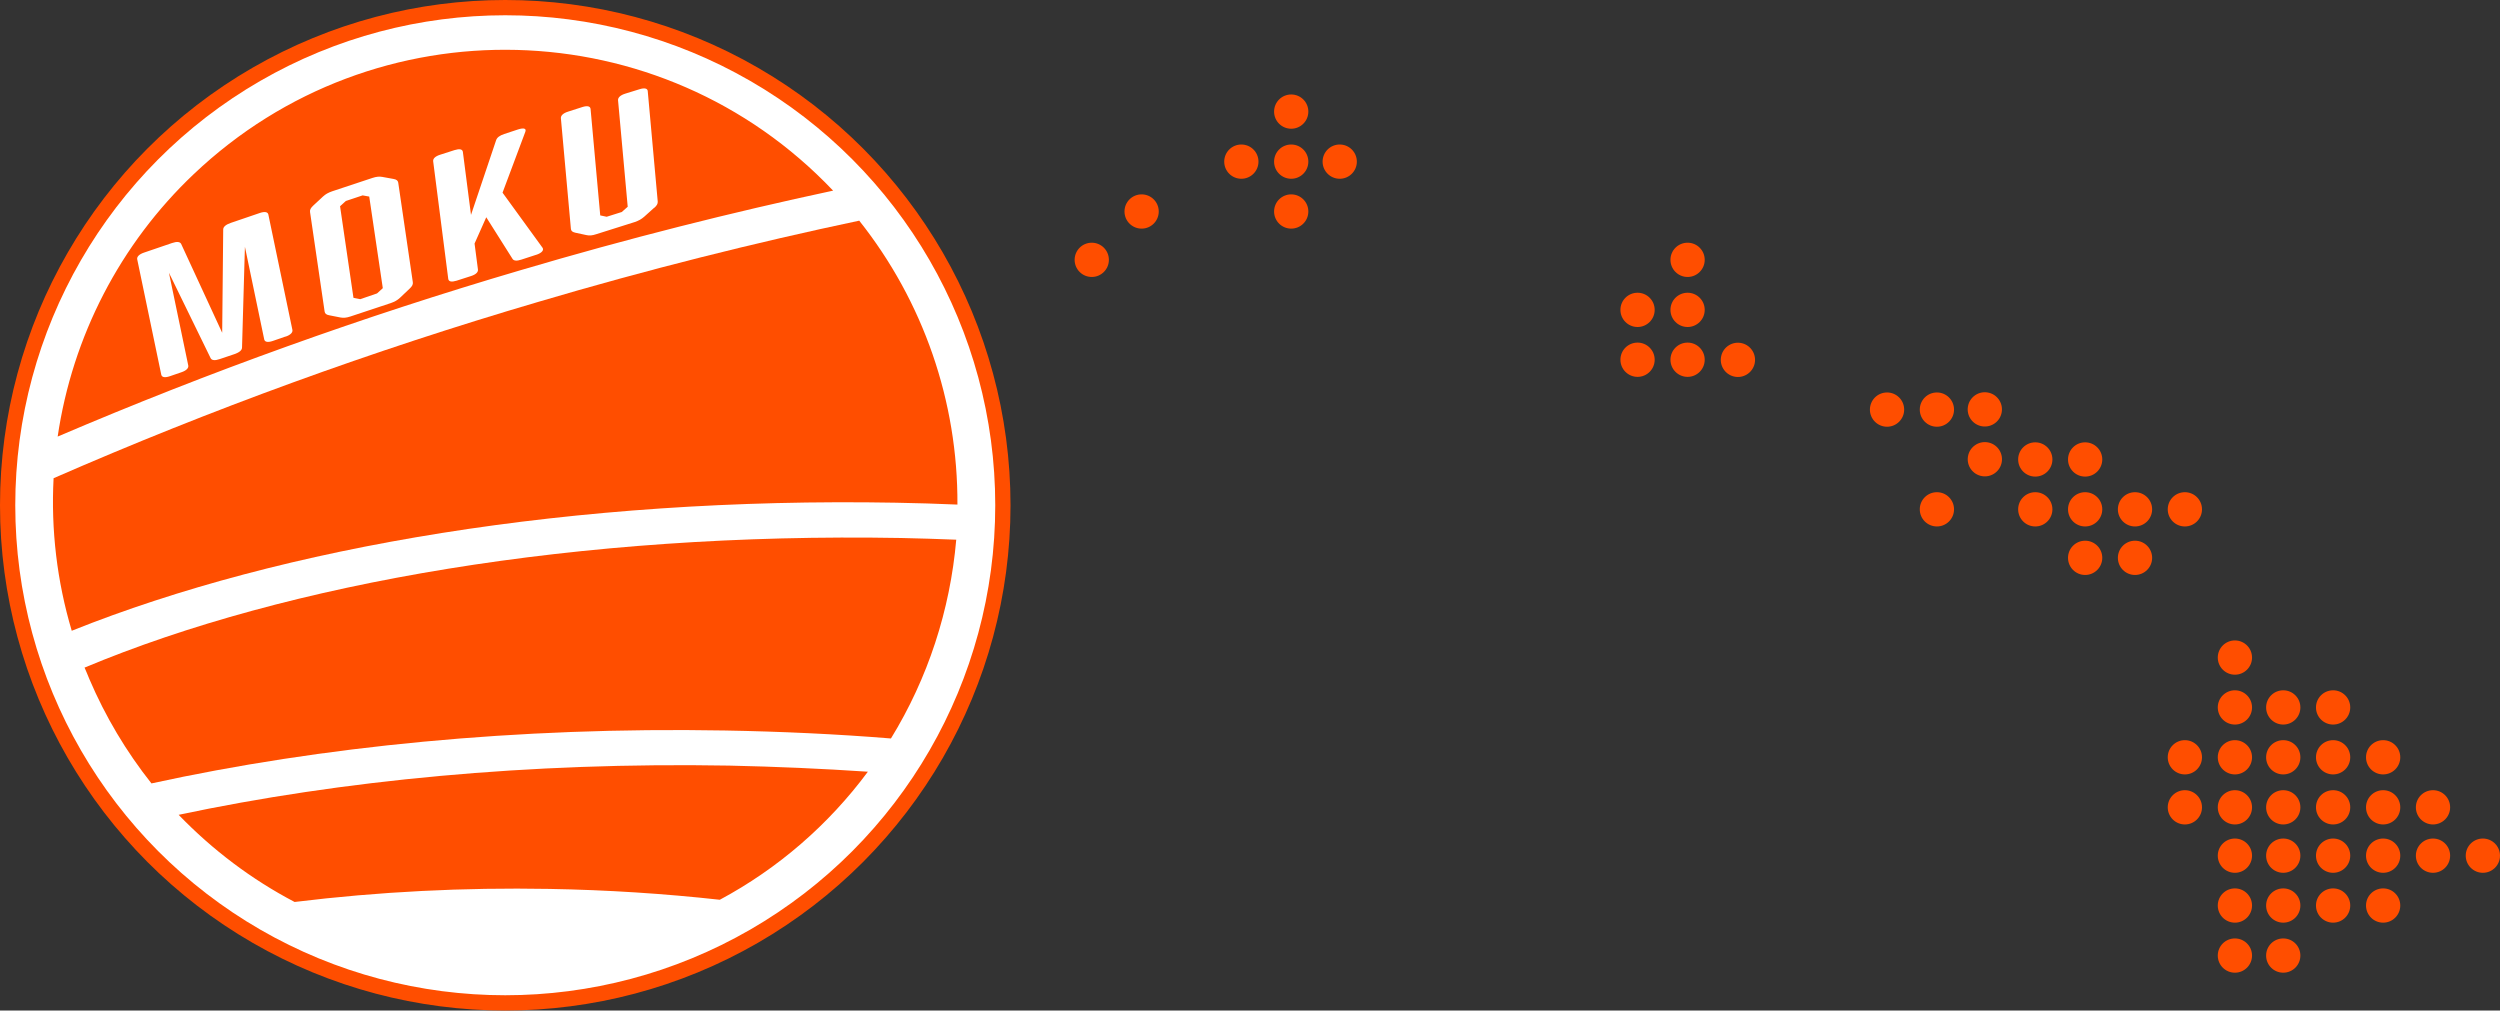 <?xml version="1.0" encoding="UTF-8"?>
<svg id="uuid-0f4d28fd-a273-4d51-921e-af28d8c6935b" xmlns="http://www.w3.org/2000/svg" version="1.1" viewBox="0 0 1474 595.8">
  <rect x="0" y="0" width="1474" height="595.8" fill="#333333" stroke="none"/>
  <!-- Generator: Adobe Illustrator 29.1.0, SVG Export Plug-In . SVG Version: 2.1.0 Build 142)  -->
  <defs>
    <style>
      .st0 {
        fill: none;
        stroke: #ff4e00;
        stroke-width: 9px;
      }

      .st0, .st1 {
        stroke-miterlimit: 10;
      }

      .st1 {
        fill: #fff;
        stroke: #000;
      }

      .st2 {
        fill: #ff4e00;
      }
    </style>
  </defs>
  <circle class="st1" cx="297.9" cy="297.8" r="291.6"/>
  <g id="uuid-4d622dc6-80fc-4fb0-b2cb-f20b51a4122e">
    <circle class="st2" cx="761.3" cy="65.8" r="10.1"/>
    <circle class="st2" cx="731.9" cy="95.3" r="10.1"/>
    <circle class="st2" cx="761.3" cy="95.3" r="10.1"/>
    <circle class="st2" cx="789.9" cy="95.3" r="10.1"/>
    <circle class="st2" cx="673.1" cy="124.7" r="10.1"/>
    <circle class="st2" cx="761.3" cy="124.7" r="10.1"/>
    <circle class="st2" cx="643.7" cy="153.2" r="10.1"/>
    <circle class="st2" cx="995" cy="153.2" r="10.1"/>
    <circle class="st2" cx="965.5" cy="182.7" r="10.1"/>
    <circle class="st2" cx="995" cy="182.7" r="10.1"/>
    <circle class="st2" cx="965.5" cy="212.1" r="10.1"/>
    <circle class="st2" cx="995" cy="212.1" r="10.1"/>
    <circle class="st2" cx="1024.4" cy="212.1" r="10.1" transform="translate(582.6 1160.3) rotate(-76.7)"/>
    <circle class="st2" cx="1112.6" cy="241.5" r="10.1"/>
    <circle class="st2" cx="1142" cy="241.5" r="10.1"/>
    <circle class="st2" cx="1170.6" cy="241.5" r="10.1" transform="translate(744.7 1358.3) rotate(-80.8)"/>
    <circle class="st2" cx="1170.6" cy="270.9" r="10.1" transform="translate(715.7 1383) rotate(-80.8)"/>
    <circle class="st2" cx="1200" cy="270.9" r="10.1"/>
    <circle class="st2" cx="1229.4" cy="270.9" r="10.1"/>
    <circle class="st2" cx="1142" cy="300.3" r="10.1"/>
    <circle class="st2" cx="1200" cy="300.3" r="10.1"/>
    <circle class="st2" cx="1229.4" cy="300.3" r="10.1"/>
    <circle class="st2" cx="1258.8" cy="300.3" r="10.1"/>
    <circle class="st2" cx="1288.2" cy="300.3" r="10.1"/>
    <circle class="st2" cx="1229.4" cy="328.9" r="10.1"/>
    <circle class="st2" cx="1258.8" cy="328.9" r="10.1"/>
    <circle class="st2" cx="1317.7" cy="387.7" r="10.1"/>
    <circle class="st2" cx="1317.7" cy="417.1" r="10.1"/>
    <circle class="st2" cx="1346.2" cy="417.1" r="10.1"/>
    <circle class="st2" cx="1375.6" cy="417.1" r="10.1"/>
    <circle class="st2" cx="1288.2" cy="446.5" r="10.1"/>
    <circle class="st2" cx="1317.7" cy="446.5" r="10.1"/>
    <circle class="st2" cx="1346.2" cy="446.5" r="10.1"/>
    <circle class="st2" cx="1375.6" cy="446.5" r="10.1"/>
    <circle class="st2" cx="1405.1" cy="446.5" r="10.1"/>
    <circle class="st2" cx="1288.2" cy="476" r="10.1"/>
    <circle class="st2" cx="1317.7" cy="476" r="10.1"/>
    <circle class="st2" cx="1346.2" cy="476" r="10.1"/>
    <circle class="st2" cx="1375.6" cy="476" r="10.1"/>
    <circle class="st2" cx="1405.1" cy="476" r="10.1"/>
    <circle class="st2" cx="1434.5" cy="476" r="10.1"/>
    <circle class="st2" cx="1317.7" cy="504.5" r="10.1"/>
    <circle class="st2" cx="1346.2" cy="504.5" r="10.1"/>
    <circle class="st2" cx="1375.6" cy="504.5" r="10.1"/>
    <circle class="st2" cx="1405.1" cy="504.5" r="10.1"/>
    <circle class="st2" cx="1434.5" cy="504.5" r="10.1"/>
    <circle class="st2" cx="1463.9" cy="504.5" r="10.1"/>
    <circle class="st2" cx="1317.7" cy="533.9" r="10.1"/>
    <circle class="st2" cx="1346.2" cy="533.9" r="10.1"/>
    <circle class="st2" cx="1375.6" cy="533.9" r="10.1"/>
    <circle class="st2" cx="1405.1" cy="533.9" r="10.1"/>
    <circle class="st2" cx="1317.7" cy="563.4" r="10.1"/>
    <circle class="st2" cx="1346.2" cy="563.4" r="10.1"/>
    <path class="st2" d="M105.4,480.5c19.9,20.6,42.9,38,68.3,51.3,49.8-6.1,99.9-8.6,150.1-7.7,34.4.6,68,2.8,100.6,6.4,34.3-18.4,64.1-44.2,87.3-75.5-26.8-1.8-54-3-81.7-3.6-118.1-2.1-228.8,8.7-324.6,29h0Z"/>
    <path class="st2" d="M49.8,393.5c1,2.3,2,4.6,2.9,6.9,9.4,22,21.7,42.7,36.6,61.5,99.8-21.8,215.1-33.4,338.1-31.2,33.2.6,65.9,2.1,97.9,4.7,21.8-35.5,34.9-75.7,38.5-117.2-10.8-.4-21.6-.8-32.5-1-190.2-3.4-361.7,26.3-481.4,76.4h0Z"/>
    <path class="st2" d="M31.6,281.9c-1.6,30.4,2,60.8,10.7,90,124.1-49.7,296.1-78.9,486-75.5,12.2.2,24.2.6,36.2,1.1.3-60.8-20.1-119.8-57.9-167.4-61.5,13-124.8,28.8-189.6,48-97.3,28.6-192.6,63.3-285.5,103.9h0Z"/>
    <path class="st2" d="M114.2,102.7c-43.3,41.1-71.5,95.6-80.2,154.7,89.1-38.1,180.4-70.9,273.3-98.2,62.6-18.5,124.1-34,183.9-46.8C389.8,5.6,221,1.2,114.2,102.7ZM168.4,198.4l-7.5,2.6c-2.9,1-4.7.7-5.1-.8l-11.4-54.7-1.7,59.4c0,1.6-1.6,2.9-4.5,3.9l-8.6,2.9c-2.9,1-4.7.8-5.4-.5l-24.6-50.4,11.4,54.7c.3,1.5-1.1,3-4.1,4l-6.7,2.3c-2.9,1-4.7.7-5.1-.8l-14.2-68.1c-.3-1.5,1.1-3,4.1-4l16.4-5.6c2.9-1,4.7-.8,5.4.5l24.2,52.4.6-60.9c0-1.6,1.6-2.9,4.5-3.9l17-5.8c2.9-1,4.7-.7,5.1.8l14.2,68.1c.3,1.5-1.1,3-4.1,4h0ZM241.5,170.2l-5.7,5.4c-1.5,1.4-3.1,2.3-5.4,3.1l-23.8,7.9c-2.4.8-4.1.9-5.8.6l-6.6-1.3c-1.8-.3-2.6-1-2.8-2.2l-8.6-58.7c-.2-1.3.4-2.4,1.9-3.8l5.7-5.3c1.5-1.4,3.1-2.3,5.4-3.1l23.8-7.9c2.4-.8,4.1-.9,5.8-.6l6.6,1.2c1.8.3,2.6,1,2.8,2.2l8.6,58.7c.2,1.3-.4,2.4-1.9,3.8h0ZM316.2,150.2l-8.9,2.9c-2.7.9-4.5.7-5.2-.6l-15.4-24.4-6.9,15.5,2,15.3c.2,1.6-1.3,3-4.2,3.9l-8.4,2.7c-2.9.9-4.6.6-4.9-1l-8.9-69.4c-.2-1.6,1.3-3,4.2-3.9l8.4-2.7c2.9-.9,4.6-.6,4.9,1l4.8,37.2,14.8-44c.5-1.6,2.1-2.8,4.8-3.7l8.2-2.7c3.5-1.1,5-.5,4.2,1.5l-13.4,35.8,23.6,32.5c.9,1.4-.4,3-3.6,4.1h0ZM385.7,122.5l-5.9,5.3c-1.6,1.4-3.2,2.3-5.5,3.1l-22.8,7.2c-2.4.8-4,.9-5.8.5l-6.5-1.4c-1.7-.4-2.5-1-2.6-2.3l-5.9-65.2c-.1-1.6,1.4-3,4.3-3.9l8.4-2.7c2.9-.9,4.6-.5,4.8,1.1l5.7,62.8,3.8.8,8.9-2.8,3.5-3.1-5.7-62.8c-.1-1.6,1.4-3,4.3-3.9l8.4-2.6c2.9-.9,4.6-.5,4.8,1l5.9,65.2c.1,1.3-.5,2.4-2.1,3.8h0Z"/>
    <polygon class="st2" points="213.8 115.2 203.9 118.5 200.5 121.6 208.4 175.6 212.4 176.4 222.3 173 225.7 169.9 217.7 115.9 213.8 115.2"/>
    <circle class="st0" cx="297.9" cy="297.9" r="293.4"/>
  </g>
</svg>